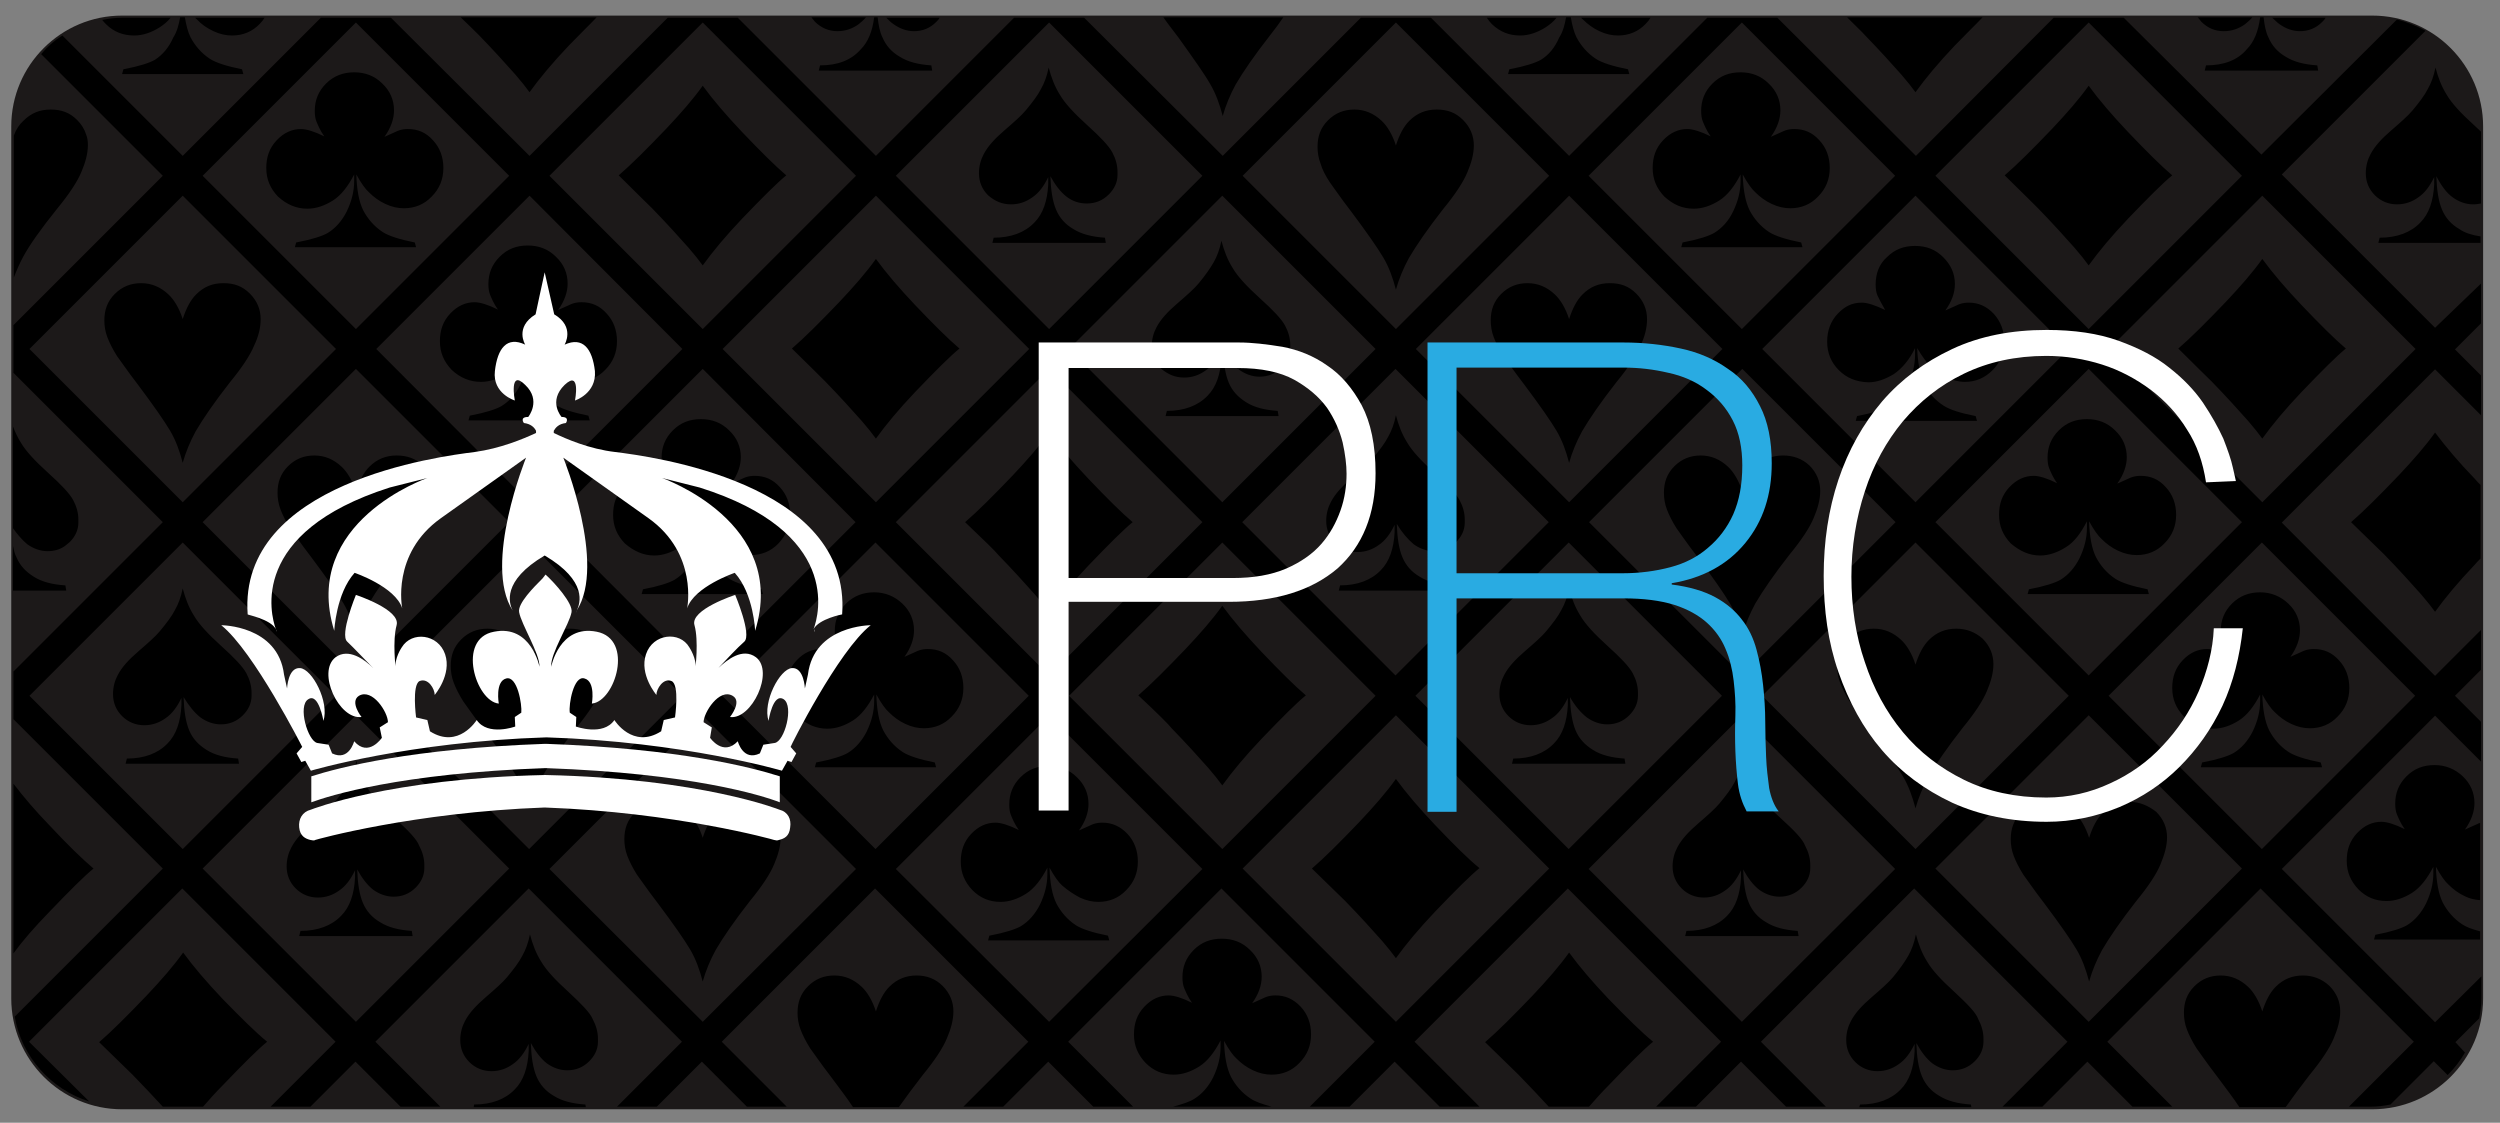 <?xml version="1.0" encoding="utf-8"?>
<!-- Generator: Adobe Illustrator 26.4.1, SVG Export Plug-In . SVG Version: 6.00 Build 0)  -->
<svg version="1.1" id="Layer_2" xmlns="http://www.w3.org/2000/svg" xmlns:xlink="http://www.w3.org/1999/xlink" x="0px" y="0px"
	 viewBox="24.1 270.9 577.4 259.3" enable-background="new 24.1 270.9 577.4 259.3" xml:space="preserve">
<rect x="24.1" y="270.9" width="577.4" height="259.3" fill="#808080" stroke="none"/>
<g>
	<path fill="#1C1919" stroke="#1C1919" stroke-miterlimit="10" d="M597.1,501.5c0,13.9-11.3,25.1-25.1,25.1H52.3
		c-13.9,0-25.1-11.3-25.1-25.1V300.1c0-13.9,11.3-25.1,25.1-25.1H572c13.9,0,25.1,11.3,25.1,25.1V501.5z"/>
	<path d="M448.8,356.4c-1.8-1.8-2.7-4-2.7-6.6c0-2.5,0.8-4.7,2.4-6.4c1.7-1.8,3.4-2.6,5.6-2.6c1.3,0,3.1,0.6,5.4,1.7
		c-0.9-1.6-1.5-2.7-1.8-3.4c-0.3-0.7-0.4-1.6-0.4-2.5c0-2.5,0.8-4.7,2.6-6.3c1.8-1.8,3.9-2.6,6.5-2.6s4.7,0.8,6.5,2.6
		c1.8,1.8,2.7,3.8,2.7,6.2c0,2-0.7,4-2.2,6.1c1.9-0.8,3-1.4,3.4-1.5c0.6-0.2,1.3-0.3,2-0.3c2.2,0,4.1,0.8,5.8,2.6
		c1.6,1.8,2.4,3.9,2.4,6.4c0,2.6-0.9,4.8-2.7,6.6c-1.8,1.8-3.9,2.7-6.4,2.7c-1.4,0-2.8-0.4-4.3-1s-2.7-1.6-3.8-2.7
		c-0.7-0.8-1.8-2.2-2.9-4.1c0.1,3.5,0.7,6.2,1.6,8.3c1,2,2.5,3.7,4.5,5c1.4,0.9,3.8,1.7,7.4,2.4l0.3,1.1h-28l0.3-1.1
		c3.6-0.7,6.1-1.5,7.3-2.2c1.8-1.1,3.3-2.8,4.4-5s1.7-4.6,1.7-7c0-0.4,0-0.8,0-1.5c-1.3,2.7-3,4.7-4.9,6c-2,1.2-3.9,1.9-5.9,1.9
		C452.8,359.1,450.6,358.2,448.8,356.4z M533.6,286l-0.3,1.2h26.2l-0.2-1.2c-3-0.2-5.4-0.8-7.3-2c-1.9-1.1-3.2-2.6-4-4.5
		c-0.6-1.2-0.9-2.8-1.1-4.6h-0.8c-0.4,3.2-1.4,5.7-3.1,7.4C540.9,284.8,537.7,286,533.6,286z M550.6,276.5c1.4,1,3,1.6,4.7,1.6
		c2,0,3.7-0.7,5.1-2.1c0.3-0.3,0.7-0.7,0.8-1h-12.3C549.6,275.6,550,276.1,550.6,276.5z M537.7,278.1c1.9,0,3.5-0.6,4.9-1.6
		c0.6-0.5,1.1-0.9,1.7-1.6h-12.6c0.3,0.4,0.6,0.7,0.8,1C534,277.4,535.7,278.1,537.7,278.1z M590.6,316.5c1.4,1,3,1.6,4.7,1.6
		c0.7,0,1.2-0.1,1.8-0.2v-16.6c-0.5-0.5-1-0.9-1.6-1.5c-3.1-2.8-5.2-5.1-6.3-7c-1.2-1.9-2-4-2.6-6.3c-0.4,2-1,3.6-1.8,5
		c-0.7,1.4-2,3.1-3.5,4.9c-1,1.2-2.7,2.7-4.9,4.6s-3.8,3.6-4.8,5.5c-0.7,1.3-1.1,2.8-1.1,4.4c0,2,0.7,3.7,2.1,5.1
		c1.4,1.4,3.2,2.1,5.1,2.1c1.9,0,3.5-0.6,4.9-1.6c1.5-1,2.7-2.6,3.7-4.7c0,0.6,0,1.1,0,1.7c-0.2,3.8-1.2,6.8-3.2,8.8
		c-2.2,2.3-5.4,3.5-9.4,3.5l-0.3,1.2H597v-1.5c-2-0.3-3.6-0.8-4.9-1.7c-1.9-1.1-3.2-2.6-4-4.5s-1.2-4.5-1.3-7.7l0,0
		C588,313.9,589.2,315.5,590.6,316.5z M454.8,279c3.4,3.5,6.2,6.6,8.5,9.2c1.3,1.5,2.4,2.9,3.2,4c2.3-3.2,5.3-6.8,9.1-10.8
		c2.5-2.6,4.7-4.7,6.4-6.5h-31.3C452.9,277.1,454.3,278.4,454.8,279z M494.8,319c3.4,3.5,6.2,6.6,8.5,9.2c1.3,1.5,2.4,2.9,3.2,4
		c2.3-3.2,5.3-6.8,9.1-10.8c4.7-4.9,8.1-8.3,10.2-10c-2.6-2.2-6-5.6-10.2-10c-3.6-3.8-6.7-7.4-9.1-10.7c-2.2,3.1-5.1,6.4-8.4,9.9
		c-4.5,4.7-8.1,8.3-11,10.8C491.6,315.8,494.1,318.3,494.8,319z M534.9,359c3.4,3.5,6.2,6.6,8.5,9.2c1.3,1.5,2.4,2.9,3.2,4
		c2.3-3.2,5.3-6.8,9.1-10.8c4.7-4.9,8.1-8.3,10.2-10c-2.6-2.2-6-5.6-10.2-10c-3.6-3.8-6.7-7.4-9.1-10.7c-2.2,3.1-5.1,6.4-8.4,9.9
		c-4.5,4.7-8.1,8.3-11,10.8C531.5,355.7,534.1,358.2,534.9,359z M380,284.7c-1.2,0.7-3.6,1.5-7.3,2.2l-0.3,1.1h28l-0.3-1.1
		c-3.5-0.7-6-1.5-7.4-2.4c-2-1.3-3.5-3.1-4.5-5c-0.6-1.2-1-2.8-1.3-4.6h-1.1c-0.3,1.7-0.7,3.3-1.6,4.7
		C383.2,281.9,381.8,283.6,380,284.7z M393.5,278.1c1.5,0.7,2.9,1,4.3,1c2.5,0,4.7-0.9,6.4-2.7c0.5-0.5,0.8-0.9,1.1-1.4h-16
		c0.1,0.2,0.3,0.3,0.4,0.4C390.8,276.5,392,277.4,393.5,278.1z M375.2,279.1c2,0,4-0.7,5.9-1.9c0.9-0.6,1.8-1.3,2.5-2.2h-16.1
		c0.4,0.6,0.7,1,1.2,1.5C370.6,278.3,372.7,279.1,375.2,279.1z M415.3,319.1c2,0,4-0.7,5.9-1.9s3.5-3.3,4.9-6c0,0.7,0,1.2,0,1.5
		c0,2.4-0.6,4.7-1.7,7s-2.6,3.9-4.4,5c-1.2,0.7-3.6,1.5-7.3,2.2l-0.3,1.1h28l-0.3-1.1c-3.5-0.7-6-1.5-7.4-2.4c-2-1.3-3.5-3.1-4.5-5
		c-1-2-1.5-4.8-1.6-8.3c1.1,2,2.1,3.4,2.9,4.1c1.1,1.1,2.3,2,3.8,2.7s2.9,1,4.3,1c2.5,0,4.7-0.9,6.4-2.7c1.8-1.8,2.7-4,2.7-6.6
		c0-2.5-0.8-4.7-2.4-6.4c-1.6-1.8-3.5-2.6-5.8-2.6c-0.7,0-1.4,0.1-2,0.3c-0.4,0.1-1.5,0.7-3.4,1.5c1.5-2.1,2.2-4.2,2.2-6.1
		c0-2.4-0.9-4.5-2.7-6.2c-1.8-1.8-4-2.6-6.5-2.6c-2.6,0-4.7,0.8-6.5,2.6c-1.8,1.8-2.6,3.9-2.6,6.3c0,0.9,0.1,1.8,0.4,2.5
		s0.8,2,1.8,3.4c-2.2-1.1-4.1-1.7-5.4-1.7c-2,0-3.9,0.8-5.6,2.6c-1.7,1.8-2.4,3.9-2.4,6.4c0,2.6,0.9,4.7,2.7,6.6
		C410.6,318.2,412.7,319.1,415.3,319.1z M303.6,290.3c1.3,2.2,2.2,4.7,2.9,7.4c0.7-2.5,1.7-4.9,3-7.3c1.7-2.9,4.3-6.7,7.9-11.3
		c1.2-1.5,2.2-2.9,3.1-4.2h-27.7c0.8,1.2,2,2.7,3.5,4.7C299.8,284.5,302.3,288,303.6,290.3z M230.5,276.5c1.4,1,3,1.6,4.7,1.6
		c2,0,3.7-0.7,5.1-2.1c0.3-0.3,0.7-0.7,0.8-1h-12.3C229.4,275.6,229.9,276.1,230.5,276.5z M213.5,286l-0.3,1.2h26.2l-0.2-1.2
		c-3-0.2-5.4-0.8-7.3-2c-1.9-1.1-3.2-2.6-4-4.5c-0.6-1.2-0.9-2.8-1.1-4.6H226c-0.4,3.2-1.4,5.7-3.1,7.4
		C220.7,284.8,217.6,286,213.5,286z M217.5,278.1c1.9,0,3.5-0.6,4.9-1.6c0.6-0.5,1.1-0.9,1.7-1.6h-12.6c0.3,0.4,0.6,0.7,0.8,1
		C213.8,277.4,215.6,278.1,217.5,278.1z M257.6,318.1c1.9,0,3.5-0.6,4.9-1.6c1.5-1,2.7-2.6,3.7-4.7c0,0.6,0,1.1,0,1.7
		c-0.2,3.8-1.2,6.8-3.2,8.8c-2.2,2.3-5.4,3.5-9.4,3.5l-0.3,1.2h26.2l-0.2-1.2c-3-0.2-5.4-0.8-7.3-2c-1.9-1.1-3.2-2.6-4-4.5
		s-1.2-4.5-1.3-7.7l0,0c1.1,2,2.3,3.6,3.7,4.7s3,1.6,4.7,1.6c2,0,3.7-0.7,5.1-2.1c1.2-1.2,2-2.7,2-4.5c0-0.3,0-0.5,0-0.7
		c0-1.5-0.4-3-1.2-4.5s-2.8-3.6-5.8-6.3c-3.1-2.8-5.2-5.1-6.3-7c-1.2-1.9-2-4-2.6-6.3c-0.4,2-1,3.6-1.8,5c-0.7,1.4-2,3.1-3.5,4.9
		c-1,1.2-2.7,2.7-4.9,4.6c-2.2,1.9-3.8,3.6-4.8,5.5c-0.7,1.3-1.1,2.8-1.1,4.4c0,2,0.7,3.7,2.1,5.1
		C253.9,317.4,255.6,318.1,257.6,318.1z M297.6,358.1c1.9,0,3.5-0.6,4.9-1.6c1.5-1,2.7-2.6,3.7-4.7c0,0.6,0,1.1,0,1.7
		c-0.2,3.8-1.2,6.8-3.2,8.8c-2.2,2.3-5.4,3.5-9.4,3.5l-0.3,1.2h26.1l-0.2-1.2c-3-0.2-5.4-0.8-7.3-2s-3.2-2.6-4-4.5s-1.2-4.5-1.3-7.7
		l0,0c1.1,2,2.3,3.6,3.7,4.7c1.4,1,3,1.6,4.7,1.6c2,0,3.7-0.7,5.1-2.1c1.2-1.2,2-2.7,2-4.5c0-0.3,0-0.5,0-0.7c0-1.5-0.4-3-1.2-4.5
		c-0.8-1.5-2.8-3.6-5.8-6.3c-3.1-2.8-5.2-5.1-6.3-7c-1.2-1.9-2-4-2.6-6.3c-0.4,2-1,3.6-1.8,5s-2,3.1-3.5,4.9c-1,1.2-2.7,2.7-4.9,4.6
		c-2.2,1.9-3.8,3.6-4.8,5.5c-0.7,1.3-1.1,2.8-1.1,4.4c0,2,0.7,3.7,2.1,5.1C293.9,357.4,295.5,358.1,297.6,358.1z M350.6,396.6
		c1.4,1,3,1.6,4.7,1.6c2,0,3.7-0.7,5.1-2.1c1.2-1.2,2-2.7,2-4.5c0-0.3,0-0.5,0-0.7c0-1.5-0.4-3-1.2-4.5c-0.8-1.5-2.8-3.6-5.8-6.3
		c-3.1-2.8-5.2-5.1-6.3-7c-1.2-1.9-2-4-2.6-6.3c-0.4,2-1,3.6-1.8,5c-0.7,1.4-2,3.1-3.5,4.9c-1,1.2-2.7,2.7-4.9,4.6
		c-2.2,1.9-3.8,3.6-4.8,5.5c-0.7,1.3-1.1,2.8-1.1,4.4c0,2,0.7,3.7,2.1,5.1s3.2,2.1,5.1,2.1s3.5-0.6,4.9-1.6c1.5-1,2.7-2.6,3.7-4.7
		c0,0.6,0,1.1,0,1.7c-0.2,3.8-1.2,6.8-3.2,8.8c-2.2,2.3-5.4,3.5-9.4,3.5l-0.3,1.2h26.2l-0.2-1.2c-3-0.2-5.4-0.8-7.3-2
		c-1.9-1.1-3.2-2.6-4-4.5s-1.2-4.5-1.3-7.7l0,0C347.9,393.9,349.2,395.4,350.6,396.6z M134.7,279c3.4,3.5,6.2,6.6,8.5,9.2
		c1.3,1.5,2.4,2.9,3.2,4c2.3-3.2,5.3-6.8,9.1-10.8c2.5-2.6,4.7-4.7,6.4-6.5h-31.4C132.8,277.1,134.1,278.4,134.7,279z M174.7,319
		c3.4,3.5,6.2,6.6,8.5,9.2c1.3,1.5,2.4,2.9,3.2,4c2.3-3.2,5.3-6.8,9.1-10.8c4.7-4.9,8.1-8.3,10.2-10c-2.6-2.2-6-5.6-10.2-10
		c-3.6-3.8-6.7-7.4-9.1-10.7c-2.2,3.1-5.1,6.4-8.4,9.9c-4.5,4.7-8.1,8.3-11,10.8C171.4,315.8,174,318.3,174.7,319z M214.7,359
		c3.4,3.5,6.2,6.6,8.5,9.2c1.3,1.5,2.4,2.9,3.2,4c2.3-3.2,5.3-6.8,9.1-10.8c4.7-4.9,8.1-8.3,10.2-10c-2.6-2.2-6-5.6-10.2-10
		c-3.6-3.8-6.7-7.4-9.1-10.7c-2.2,3.1-5.1,6.4-8.4,9.9c-4.5,4.7-8.1,8.3-11,10.8C211.4,355.7,213.9,358.2,214.7,359z M73.4,278.1
		c1.5,0.7,2.9,1,4.3,1c2.5,0,4.7-0.9,6.4-2.7c0.5-0.5,0.8-0.9,1.1-1.4h-16c0.1,0.2,0.3,0.3,0.4,0.4
		C70.6,276.5,71.9,277.4,73.4,278.1z M55.1,279.1c2,0,4-0.7,5.9-1.9c0.9-0.6,1.8-1.3,2.5-2.2H52.3c-1.6,0-3.1,0.2-4.6,0.5
		c0.3,0.4,0.6,0.7,0.9,1C50.4,278.3,52.6,279.1,55.1,279.1z M59.9,284.7c-1.2,0.7-3.6,1.5-7.3,2.2l-0.3,1.1h28l-0.3-1.1
		c-3.5-0.7-6-1.5-7.4-2.4c-2-1.3-3.5-3.1-4.5-5c-0.6-1.2-1-2.8-1.3-4.6h-1.1c-0.3,1.7-0.7,3.3-1.6,4.7
		C63.1,281.9,61.6,283.6,59.9,284.7z M95.1,319.1c2,0,4-0.7,5.9-1.9c1.9-1.2,3.5-3.3,4.9-6c0,0.7,0,1.2,0,1.5c0,2.4-0.6,4.7-1.7,7
		c-1.1,2.2-2.6,3.9-4.4,5c-1.2,0.7-3.6,1.5-7.3,2.2l-0.3,1.1h28l-0.3-1.1c-3.5-0.7-6-1.5-7.4-2.4c-2-1.3-3.5-3.1-4.5-5
		c-1-2-1.5-4.8-1.6-8.3c1.1,2,2.1,3.4,2.9,4.1c1.1,1.1,2.3,2,3.8,2.7s2.9,1,4.3,1c2.5,0,4.7-0.9,6.4-2.7c1.8-1.8,2.7-4,2.7-6.6
		c0-2.5-0.8-4.7-2.4-6.4c-1.6-1.8-3.5-2.6-5.8-2.6c-0.7,0-1.4,0.1-2,0.3c-0.4,0.1-1.5,0.7-3.4,1.5c1.5-2.1,2.2-4.2,2.2-6.1
		c0-2.4-0.9-4.5-2.7-6.2c-1.8-1.8-4-2.6-6.5-2.6s-4.7,0.8-6.5,2.6c-1.8,1.8-2.6,3.9-2.6,6.3c0,0.9,0.1,1.8,0.4,2.5s0.8,2,1.8,3.4
		c-2.2-1.1-4.1-1.7-5.4-1.7c-2,0-3.9,0.8-5.6,2.6c-1.7,1.8-2.4,3.9-2.4,6.4c0,2.6,0.9,4.7,2.7,6.6C90.4,318.2,92.6,319.1,95.1,319.1
		z M37.3,319.1c2.8-3.4,4.7-6.3,5.6-8.5c0.9-2.1,1.5-4.2,1.5-6.2c0-0.8-0.1-1.7-0.4-2.4c-0.4-1.3-1.1-2.4-2.1-3.4
		c-1.7-1.7-3.6-2.4-6.1-2.4s-4.5,0.8-6.3,2.6c-0.9,0.8-1.7,2-2.2,3.4V335c0.6-1.6,1.3-3.2,2.1-4.7C30.9,327.5,33.6,323.7,37.3,319.1
		z M435.9,376.1c-2.4,0-4.5,0.8-6.3,2.6c-1.3,1.3-2.3,3.2-3.1,5.7c-0.8-2.5-2-4.5-3.3-5.7c-1.8-1.7-3.9-2.6-6.3-2.6
		s-4.4,0.8-6.1,2.5s-2.4,3.7-2.4,6.1c0,1.3,0.2,2.6,0.7,3.9s1.2,2.7,2.2,4.3c0.7,0.9,2.2,3.2,4.9,6.7c3.6,4.8,6.1,8.4,7.4,10.6
		s2.2,4.7,2.9,7.4c0.7-2.5,1.7-4.9,3-7.3c1.7-2.9,4.3-6.7,7.9-11.3c2.8-3.4,4.7-6.3,5.6-8.5c0.9-2.1,1.5-4.2,1.5-6.2
		c0-2.2-0.8-4.2-2.5-5.9C440.3,376.8,438.2,376.1,435.9,376.1z M404.5,344.6c0-2.2-0.8-4.2-2.5-5.9c-1.7-1.7-3.6-2.4-6.1-2.4
		s-4.5,0.8-6.3,2.6c-1.3,1.3-2.3,3.2-3.1,5.7c-0.8-2.5-2-4.5-3.3-5.7c-1.8-1.7-3.9-2.6-6.3-2.6s-4.4,0.8-6.1,2.5s-2.4,3.7-2.4,6.1
		c0,1.3,0.2,2.6,0.7,3.9s1.2,2.7,2.2,4.3c0.7,0.9,2.2,3.2,4.9,6.7c3.6,4.8,6.1,8.4,7.4,10.6s2.2,4.7,2.9,7.4c0.7-2.5,1.7-4.9,3-7.3
		c1.7-2.9,4.3-6.7,7.9-11.3c2.8-3.4,4.7-6.3,5.6-8.5C404,348.6,404.5,346.6,404.5,344.6z M331.3,313.1c0.7,0.9,2.2,3.2,4.9,6.7
		c3.6,4.8,6.1,8.4,7.4,10.6s2.2,4.7,2.9,7.4c0.7-2.5,1.7-4.9,3-7.3c1.7-2.9,4.3-6.7,7.9-11.3c2.8-3.4,4.7-6.3,5.6-8.5
		c0.9-2.1,1.5-4.2,1.5-6.2c0-2.2-0.8-4.2-2.5-5.9c-1.7-1.7-3.6-2.4-6.1-2.4c-2.4,0-4.5,0.8-6.3,2.6c-1.3,1.3-2.3,3.2-3.1,5.7
		c-0.8-2.5-2-4.5-3.3-5.7c-1.8-1.7-3.9-2.6-6.3-2.6s-4.4,0.8-6.1,2.5s-2.4,3.7-2.4,6.1c0,1.3,0.2,2.6,0.7,3.9
		C329.5,310.1,330.3,311.6,331.3,313.1z M475.9,416.1c-2.4,0-4.5,0.8-6.3,2.6c-1.3,1.3-2.3,3.2-3.1,5.7c-0.8-2.5-2-4.5-3.3-5.7
		c-1.8-1.7-3.9-2.6-6.3-2.6s-4.4,0.8-6.1,2.5s-2.4,3.7-2.4,6.1c0,1.3,0.2,2.6,0.7,3.9s1.2,2.7,2.2,4.3c0.7,0.9,2.2,3.2,4.9,6.7
		c3.6,4.8,6.1,8.4,7.4,10.6s2.2,4.7,2.9,7.4c0.7-2.5,1.7-4.9,3-7.3c1.7-2.9,4.3-6.7,7.9-11.3c2.8-3.4,4.7-6.3,5.6-8.5
		c0.9-2.1,1.5-4.2,1.5-6.2c0-2.2-0.8-4.2-2.5-5.9C480.3,416.9,478.3,416.1,475.9,416.1z M516,456.1c-2.4,0-4.5,0.8-6.3,2.6
		c-1.3,1.3-2.3,3.2-3.1,5.7c-0.8-2.5-2-4.5-3.3-5.7c-1.8-1.7-3.9-2.6-6.3-2.6s-4.4,0.8-6.1,2.5s-2.4,3.7-2.4,6.1
		c0,1.3,0.2,2.6,0.7,3.9s1.2,2.7,2.2,4.3c0.7,0.9,2.2,3.2,4.9,6.7c3.6,4.8,6.1,8.4,7.4,10.6s2.2,4.7,2.9,7.4c0.7-2.5,1.7-4.9,3-7.3
		c1.7-2.9,4.3-6.7,7.9-11.3c2.8-3.4,4.7-6.3,5.6-8.5s1.5-4.2,1.5-6.2c0-2.2-0.8-4.2-2.5-5.9C520.3,457,518.3,456.1,516,456.1z
		 M556,496.2c-2.4,0-4.5,0.8-6.3,2.6c-1.3,1.3-2.3,3.2-3.1,5.7c-0.8-2.5-2-4.5-3.3-5.7c-1.8-1.7-3.9-2.6-6.3-2.6s-4.4,0.8-6.1,2.5
		c-1.7,1.7-2.4,3.7-2.4,6.1c0,1.3,0.2,2.6,0.7,3.9s1.2,2.7,2.2,4.3c0.7,0.9,2.2,3.2,4.9,6.7c2,2.7,3.7,4.9,5,6.9H552
		c1.5-2.1,3.4-4.7,5.5-7.4c2.8-3.4,4.7-6.3,5.6-8.5c0.9-2.1,1.5-4.2,1.5-6.2c0-2.2-0.8-4.2-2.5-5.9C560.4,497,558.3,496.2,556,496.2
		z M390.6,436.6c1.4,1,3,1.6,4.7,1.6c2,0,3.7-0.7,5.1-2.1c1.2-1.2,2-2.7,2-4.5c0-0.3,0-0.5,0-0.7c0-1.5-0.4-3-1.2-4.5
		c-0.8-1.5-2.8-3.6-5.8-6.3c-3.1-2.8-5.2-5.1-6.3-7c-1.2-1.9-2-4-2.6-6.3c-0.4,2-1,3.6-1.8,5c-0.7,1.4-2,3.1-3.5,4.9
		c-1,1.2-2.7,2.7-4.9,4.6s-3.8,3.6-4.8,5.5c-0.7,1.3-1.1,2.8-1.1,4.4c0,2,0.7,3.7,2.1,5.1s3.2,2.1,5.1,2.1s3.5-0.6,4.9-1.6
		c1.5-1,2.7-2.6,3.7-4.7c0,0.6,0,1.1,0,1.7c-0.2,3.8-1.2,6.8-3.2,8.8c-2.2,2.3-5.4,3.5-9.4,3.5l-0.3,1.2h26.2l-0.2-1.2
		c-3-0.2-5.4-0.8-7.3-2s-3.2-2.6-4-4.5s-1.2-4.5-1.3-7.7l0,0C387.9,434,389.2,435.5,390.6,436.6z M435.4,459.9
		c-3.1-2.8-5.2-5.1-6.3-7s-2-4-2.6-6.3c-0.4,2-1,3.6-1.8,5c-0.7,1.4-2,3.1-3.5,4.9c-1,1.2-2.7,2.7-4.9,4.6c-2.2,1.9-3.8,3.6-4.8,5.5
		c-0.7,1.3-1.1,2.8-1.1,4.4c0,2,0.7,3.7,2.1,5.1s3.2,2.1,5.1,2.1s3.5-0.6,4.9-1.6c1.5-1,2.7-2.6,3.7-4.7c0,0.6,0,1.1,0,1.7
		c-0.2,3.8-1.2,6.8-3.2,8.8c-2.2,2.3-5.4,3.5-9.4,3.5l-0.3,1.2h26.2l-0.2-1.2c-3-0.2-5.4-0.8-7.3-2c-1.9-1.1-3.2-2.6-4-4.5
		s-1.2-4.5-1.3-7.7l0,0c1.1,2,2.3,3.6,3.7,4.7c1.4,1,3,1.6,4.7,1.6c2,0,3.7-0.7,5.1-2.1c1.2-1.2,2-2.7,2-4.5c0-0.3,0-0.5,0-0.7
		c0-1.5-0.4-3-1.2-4.5C440.5,464.8,438.5,462.7,435.4,459.9z M475.5,500c-3.1-2.8-5.2-5.1-6.3-7c-1.2-1.9-2-4-2.6-6.3
		c-0.4,2-1,3.6-1.8,5s-2,3.1-3.5,4.9c-1,1.2-2.7,2.7-4.9,4.6c-2.2,1.9-3.8,3.6-4.8,5.5c-0.7,1.3-1.1,2.8-1.1,4.4
		c0,2,0.7,3.7,2.1,5.1s3.2,2.1,5.1,2.1s3.5-0.6,4.9-1.6c1.5-1,2.7-2.6,3.7-4.7c0,0.6,0,1.1,0,1.7c-0.2,3.8-1.2,6.8-3.2,8.8
		c-2.2,2.3-5.4,3.5-9.4,3.5l-0.2,0.6h25.9l-0.1-0.6c-3-0.2-5.4-0.8-7.3-2c-1.9-1.1-3.2-2.6-4-4.5s-1.2-4.5-1.3-7.7l0,0
		c1.1,2,2.3,3.6,3.7,4.7c1.4,1,3,1.6,4.7,1.6c2,0,3.7-0.7,5.1-2.1c1.2-1.2,2-2.7,2-4.5c0-0.3,0-0.5,0-0.7c0-1.5-0.4-3-1.2-4.5
		C480.5,504.8,478.5,502.8,475.5,500z M395.6,501.6c-3.6-3.8-6.7-7.4-9.1-10.7c-2.2,3.1-5.1,6.4-8.4,9.9c-4.5,4.7-8.1,8.3-11,10.8
		c4.4,4.3,7,6.8,7.7,7.5c2.7,2.8,5,5.2,7,7.4h9.3c1.4-1.6,2.9-3.3,4.6-5c4.7-4.9,8.1-8.3,10.2-10
		C403.2,509.3,399.8,505.9,395.6,501.6z M586.5,370.8c-2.2,3.1-5.1,6.4-8.4,9.9c-4.5,4.7-8.1,8.3-11,10.8c4.4,4.3,7,6.8,7.7,7.5
		c3.4,3.5,6.2,6.6,8.5,9.2c1.3,1.5,2.4,2.9,3.2,4c2.3-3.2,5.3-6.8,9.1-10.8c0.5-0.6,0.9-1,1.4-1.5v-17c-0.5-0.5-0.9-0.9-1.4-1.5
		C592,377.7,589,374.1,586.5,370.8z M593.4,462.5c1.5-2.1,2.2-4.2,2.2-6.1c0-2.4-0.9-4.5-2.7-6.2s-4-2.6-6.5-2.6
		c-2.6,0-4.7,0.8-6.5,2.6c-1.8,1.8-2.6,3.9-2.6,6.3c0,0.9,0.1,1.8,0.4,2.5c0.3,0.7,0.8,2,1.8,3.4c-2.2-1.1-4.1-1.7-5.4-1.7
		c-2,0-3.9,0.8-5.6,2.6c-1.7,1.8-2.4,3.9-2.4,6.4c0,2.6,0.9,4.7,2.7,6.6c1.8,1.8,3.9,2.7,6.5,2.7c2,0,4-0.7,5.9-1.9s3.5-3.3,4.9-6
		c0,0.7,0,1.2,0,1.5c0,2.4-0.6,4.7-1.7,7c-1.1,2.2-2.6,3.9-4.4,5c-1.2,0.7-3.6,1.5-7.3,2.2l-0.3,1.1h24.5V486
		c-1.9-0.5-3.2-1-4.1-1.6c-2-1.3-3.5-3.1-4.5-5c-1-2-1.5-4.8-1.6-8.3c1.1,2,2.1,3.4,2.9,4.1c1.1,1.1,2.3,2,3.8,2.7
		c1.2,0.6,2.3,0.8,3.5,0.9V461c-0.1,0-0.3,0-0.4,0.1C596.4,461.2,595.3,461.6,593.4,462.5z M535.3,439.2c2,0,4-0.7,5.9-1.9
		c1.9-1.2,3.5-3.3,4.9-6c0,0.7,0,1.2,0,1.5c0,2.4-0.6,4.7-1.7,7c-1.1,2.2-2.6,3.9-4.4,5c-1.2,0.7-3.6,1.5-7.3,2.2l-0.3,1.1h28
		l-0.3-1.1c-3.5-0.7-6-1.5-7.4-2.4c-2-1.3-3.5-3.1-4.5-5c-1-2-1.5-4.8-1.6-8.3c1.1,2,2.1,3.4,2.9,4.1c1.1,1.1,2.3,2,3.8,2.7
		s2.9,1,4.3,1c2.5,0,4.7-0.9,6.4-2.7c1.8-1.8,2.7-4,2.7-6.6c0-2.5-0.8-4.7-2.4-6.4c-1.6-1.8-3.5-2.6-5.8-2.6c-0.7,0-1.4,0.1-2,0.3
		c-0.4,0.1-1.5,0.7-3.4,1.5c1.5-2.1,2.2-4.2,2.2-6.1c0-2.4-0.9-4.5-2.7-6.2s-4-2.6-6.5-2.6s-4.7,0.8-6.5,2.6
		c-1.8,1.8-2.6,3.9-2.6,6.3c0,0.9,0.1,1.8,0.4,2.5s0.8,2,1.8,3.4c-2.2-1.1-4.1-1.7-5.4-1.7c-2,0-3.9,0.8-5.6,2.6
		c-1.7,1.8-2.4,3.9-2.4,6.4c0,2.6,0.9,4.7,2.7,6.6C530.7,438.3,532.8,439.2,535.3,439.2z M495.3,399.2c2,0,4-0.7,5.9-1.9
		c2-1.2,3.5-3.3,4.9-6c0,0.7,0,1.2,0,1.5c0,2.4-0.6,4.7-1.7,7c-1.1,2.2-2.6,3.9-4.4,5c-1.2,0.7-3.6,1.5-7.3,2.2l-0.3,1.1h28
		l-0.3-1.1c-3.5-0.7-6-1.5-7.4-2.4c-2-1.3-3.5-3.1-4.5-5c-1-2-1.5-4.8-1.6-8.3c1.1,2,2.1,3.4,2.9,4.1c1.1,1.1,2.3,2,3.8,2.7
		c1.5,0.7,2.9,1,4.3,1c2.5,0,4.7-0.9,6.4-2.7c1.8-1.8,2.7-4,2.7-6.6c0-2.5-0.8-4.7-2.4-6.4c-1.6-1.8-3.5-2.6-5.8-2.6
		c-0.7,0-1.4,0.1-2,0.3c-0.4,0.1-1.5,0.7-3.4,1.5c1.5-2.1,2.2-4.2,2.2-6.1c0-2.4-0.9-4.5-2.7-6.2c-1.8-1.8-4-2.6-6.5-2.6
		c-2.6,0-4.7,0.8-6.5,2.6c-1.8,1.8-2.6,3.9-2.6,6.3c0,0.9,0.1,1.8,0.4,2.5s0.8,2,1.8,3.4c-2.2-1.1-4.1-1.7-5.4-1.7
		c-2,0-3.9,0.8-5.6,2.6c-1.7,1.8-2.4,3.9-2.4,6.4c0,2.6,0.9,4.7,2.7,6.6C490.6,398.2,492.8,399.2,495.3,399.2z M115.7,376.1
		c-2.4,0-4.5,0.8-6.3,2.6c-1.3,1.3-2.3,3.2-3.1,5.7c-0.8-2.5-2-4.5-3.3-5.7c-1.8-1.7-3.9-2.6-6.3-2.6s-4.4,0.8-6.1,2.5
		s-2.4,3.7-2.4,6.1c0,1.3,0.2,2.6,0.7,3.9s1.2,2.7,2.2,4.3c0.7,0.9,2.2,3.2,4.9,6.7c3.6,4.8,6.1,8.4,7.4,10.6s2.2,4.7,2.9,7.4
		c0.7-2.5,1.7-4.9,3-7.3c1.7-2.9,4.3-6.7,7.9-11.3c2.8-3.4,4.7-6.3,5.6-8.5c0.9-2.1,1.5-4.2,1.5-6.2c0-2.2-0.8-4.2-2.5-5.9
		C120.1,376.8,118.1,376.1,115.7,376.1z M84.3,344.6c0-2.2-0.8-4.2-2.5-5.9c-1.7-1.7-3.6-2.4-6.1-2.4s-4.5,0.8-6.3,2.6
		c-1.3,1.3-2.3,3.2-3.1,5.7c-0.8-2.5-2-4.5-3.3-5.7c-1.8-1.7-3.9-2.6-6.3-2.6s-4.4,0.8-6.1,2.5c-1.7,1.7-2.4,3.7-2.4,6.1
		c0,1.3,0.2,2.6,0.7,3.9s1.2,2.7,2.2,4.3c0.7,0.9,2.2,3.2,4.9,6.7c3.6,4.8,6.1,8.4,7.4,10.6s2.2,4.7,2.9,7.4c0.7-2.5,1.7-4.9,3-7.3
		c1.7-2.9,4.3-6.7,7.9-11.3c2.8-3.4,4.7-6.3,5.6-8.5C83.8,348.6,84.3,346.6,84.3,344.6z M155.7,416.1c-2.4,0-4.5,0.8-6.3,2.6
		c-1.3,1.3-2.3,3.2-3.1,5.7c-0.8-2.5-2-4.5-3.3-5.7c-1.8-1.7-3.9-2.6-6.3-2.6s-4.4,0.8-6.1,2.5c-1.7,1.7-2.4,3.7-2.4,6.1
		c0,1.3,0.2,2.6,0.7,3.9s1.2,2.7,2.2,4.3c0.7,0.9,2.2,3.2,4.9,6.7c3.6,4.8,6.1,8.4,7.4,10.6c1.3,2.2,2.2,4.7,2.9,7.4
		c0.7-2.5,1.7-4.9,3-7.3c1.7-2.9,4.3-6.7,7.9-11.3c2.8-3.4,4.7-6.3,5.6-8.5c0.9-2.1,1.5-4.2,1.5-6.2c0-2.2-0.8-4.2-2.5-5.9
		C160.1,416.9,158.2,416.1,155.7,416.1z M195.8,456.1c-2.4,0-4.5,0.8-6.3,2.6c-1.3,1.3-2.3,3.2-3.1,5.7c-0.8-2.5-2-4.5-3.3-5.7
		c-1.8-1.7-3.9-2.6-6.3-2.6c-2.4,0-4.4,0.8-6.1,2.5c-1.7,1.7-2.4,3.7-2.4,6.1c0,1.3,0.2,2.6,0.7,3.9s1.2,2.7,2.2,4.3
		c0.7,0.9,2.2,3.2,4.9,6.7c3.6,4.8,6.1,8.4,7.4,10.6c1.3,2.2,2.2,4.7,2.9,7.4c0.7-2.5,1.7-4.9,3-7.3c1.7-2.9,4.3-6.7,7.9-11.3
		c2.8-3.4,4.7-6.3,5.6-8.5c0.9-2.1,1.5-4.2,1.5-6.2c0-2.2-0.8-4.2-2.5-5.9C200.1,457,198.2,456.1,195.8,456.1z M235.8,496.2
		c-2.4,0-4.5,0.8-6.3,2.6c-1.3,1.3-2.3,3.2-3.1,5.7c-0.8-2.5-2-4.5-3.3-5.7c-1.8-1.7-3.9-2.6-6.3-2.6c-2.4,0-4.4,0.8-6.1,2.5
		c-1.7,1.7-2.4,3.7-2.4,6.1c0,1.3,0.2,2.6,0.7,3.9s1.2,2.7,2.2,4.3c0.7,0.9,2.2,3.2,4.9,6.7c2,2.7,3.7,4.9,5,6.9h10.6
		c1.5-2.1,3.4-4.7,5.5-7.4c2.8-3.4,4.7-6.3,5.6-8.5c0.9-2.1,1.5-4.2,1.5-6.2c0-2.2-0.8-4.2-2.5-5.9
		C240.2,497,238.2,496.2,235.8,496.2z M70.4,436.6c1.4,1,3,1.6,4.7,1.6c2,0,3.7-0.7,5.1-2.1c1.2-1.2,2-2.7,2-4.5c0-0.3,0-0.5,0-0.7
		c0-1.5-0.4-3-1.2-4.5c-0.8-1.5-2.8-3.6-5.8-6.3c-3.1-2.8-5.2-5.1-6.3-7c-1.2-1.9-2-4-2.6-6.3c-0.4,2-1,3.6-1.8,5
		c-0.7,1.4-2,3.1-3.5,4.9c-1,1.2-2.7,2.7-4.9,4.6s-3.8,3.6-4.8,5.5c-0.7,1.3-1.1,2.8-1.1,4.4c0,2,0.7,3.7,2.1,5.1
		c1.4,1.4,3.2,2.1,5.1,2.1c1.9,0,3.5-0.6,4.9-1.6c1.5-1,2.7-2.6,3.7-4.7c0,0.6,0,1.1,0,1.7c-0.2,3.8-1.2,6.8-3.2,8.8
		c-2.2,2.3-5.4,3.5-9.4,3.5l-0.3,1.2h26.2l-0.2-1.2c-3-0.2-5.4-0.8-7.3-2s-3.2-2.6-4-4.5c-0.8-1.9-1.2-4.5-1.3-7.7l0,0
		C67.8,434,69,435.5,70.4,436.6z M115.3,459.9c-3.1-2.8-5.2-5.1-6.3-7c-1.2-1.9-2-4-2.6-6.3c-0.4,2-1,3.6-1.8,5
		c-0.7,1.4-2,3.1-3.5,4.9c-1,1.2-2.7,2.7-4.9,4.6s-3.8,3.6-4.8,5.5c-0.7,1.3-1.1,2.8-1.1,4.4c0,2,0.7,3.7,2.1,5.1s3.2,2.1,5.1,2.1
		s3.5-0.6,4.9-1.6c1.5-1,2.7-2.6,3.7-4.7c0,0.6,0,1.1,0,1.7c-0.2,3.8-1.2,6.8-3.2,8.8c-2.2,2.3-5.4,3.5-9.4,3.5l-0.3,1.2h26.2
		l-0.2-1.2c-3-0.2-5.4-0.8-7.3-2c-1.9-1.1-3.2-2.6-4-4.5s-1.2-4.5-1.3-7.7l0,0c1.1,2,2.3,3.6,3.7,4.7c1.4,1,3,1.6,4.7,1.6
		c2,0,3.7-0.7,5.1-2.1c1.2-1.2,2-2.7,2-4.5c0-0.3,0-0.5,0-0.7c0-1.5-0.4-3-1.2-4.5C120.4,464.8,118.4,462.7,115.3,459.9z M155.4,500
		c-3.1-2.8-5.2-5.1-6.3-7c-1.2-1.9-2-4-2.6-6.3c-0.4,2-1,3.6-1.8,5c-0.7,1.4-2,3.1-3.5,4.9c-1,1.2-2.7,2.7-4.9,4.6s-3.8,3.6-4.8,5.5
		c-0.7,1.3-1.1,2.8-1.1,4.4c0,2,0.7,3.7,2.1,5.1c1.4,1.4,3.2,2.1,5.1,2.1c1.9,0,3.5-0.6,4.9-1.6c1.5-1,2.7-2.6,3.7-4.7
		c0,0.6,0,1.1,0,1.7c-0.2,3.8-1.2,6.8-3.2,8.8c-2.2,2.3-5.4,3.5-9.4,3.5l-0.1,0.6h25.9l-0.1-0.6c-3-0.2-5.4-0.8-7.3-2
		c-1.9-1.1-3.2-2.6-4-4.5s-1.2-4.5-1.3-7.7l0,0c1.1,2,2.3,3.6,3.7,4.7c1.4,1,3,1.6,4.7,1.6c2,0,3.7-0.7,5.1-2.1c1.2-1.2,2-2.7,2-4.5
		c0-0.3,0-0.5,0-0.7c0-1.5-0.4-3-1.2-4.5C160.4,504.8,158.4,502.8,155.4,500z M75.5,501.6c-3.6-3.8-6.7-7.4-9.1-10.7
		c-2.2,3.1-5.1,6.4-8.4,9.9c-4.5,4.7-8.1,8.3-11,10.8c4.4,4.3,7,6.8,7.7,7.5c2.7,2.8,5,5.2,7,7.4H71c1.4-1.6,2.9-3.3,4.6-5
		c4.7-4.9,8.1-8.3,10.2-10C83.1,509.3,79.7,505.9,75.5,501.6z M294.7,439.1c3.4,3.5,6.2,6.6,8.5,9.2c1.3,1.5,2.4,2.9,3.2,4
		c2.3-3.2,5.3-6.8,9.1-10.8c4.7-4.9,8.1-8.3,10.2-10c-2.6-2.2-6-5.6-10.2-10c-3.6-3.8-6.7-7.4-9.1-10.7c-2.2,3.1-5.1,6.4-8.4,9.9
		c-4.5,4.7-8.1,8.3-11,10.8C291.5,435.7,294.1,438.3,294.7,439.1z M355.6,461.5c-3.6-3.8-6.7-7.4-9.1-10.7c-2.2,3.1-5.1,6.4-8.4,9.9
		c-4.5,4.7-8.1,8.3-11,10.8c4.4,4.3,7,6.8,7.7,7.5c3.4,3.5,6.2,6.6,8.5,9.2c1.3,1.5,2.4,2.9,3.2,4c2.3-3.2,5.3-6.8,9.1-10.8
		c4.7-4.9,8.1-8.3,10.2-10C363.2,469.3,359.8,465.9,355.6,461.5z M254.7,399.1c3.4,3.5,6.2,6.6,8.5,9.2c1.3,1.5,2.4,2.9,3.2,4
		c2.3-3.2,5.3-6.8,9.1-10.8c4.7-4.9,8.1-8.3,10.2-10c-2.6-2.2-6-5.6-10.2-10c-3.6-3.8-6.7-7.4-9.1-10.7c-2.2,3.1-5.1,6.4-8.4,9.9
		c-4.5,4.7-8.1,8.3-11,10.8C251.4,395.7,254,398.2,254.7,399.1z M318.7,500.8c-0.7,0-1.4,0.1-2,0.3c-0.4,0.1-1.5,0.7-3.4,1.5
		c1.5-2.1,2.2-4.2,2.2-6.1c0-2.4-0.9-4.5-2.7-6.2c-1.8-1.8-4-2.6-6.5-2.6c-2.6,0-4.7,0.8-6.5,2.6c-1.8,1.8-2.6,3.9-2.6,6.3
		c0,0.9,0.1,1.8,0.4,2.5s0.8,2,1.8,3.4c-2.2-1.1-4.1-1.7-5.4-1.7c-2,0-3.9,0.8-5.6,2.6c-1.7,1.8-2.4,3.9-2.4,6.4
		c0,2.6,0.9,4.7,2.7,6.6c1.8,1.8,3.9,2.7,6.5,2.7c2,0,4-0.7,5.9-1.9s3.5-3.3,4.9-6c0,0.7,0,1.2,0,1.5c0,2.4-0.6,4.7-1.7,7
		c-1.1,2.2-2.6,3.9-4.4,5c-0.9,0.6-2.6,1.2-4.9,1.8h22.8c-2.2-0.6-3.9-1.2-4.9-1.9c-2-1.3-3.5-3.1-4.5-5c-1-2-1.5-4.8-1.6-8.3
		c1.1,2,2.1,3.4,2.9,4.1c1.1,1.1,2.3,2,3.8,2.7c1.5,0.7,2.9,1,4.3,1c2.5,0,4.7-0.9,6.4-2.7c1.8-1.8,2.7-4,2.7-6.6
		c0-2.5-0.8-4.7-2.4-6.4C322.8,501.6,320.9,500.8,318.7,500.8z M273.5,478.2c1.5,0.7,2.9,1,4.3,1c2.5,0,4.7-0.9,6.4-2.7
		c1.8-1.8,2.7-4,2.7-6.6c0-2.5-0.8-4.7-2.4-6.4s-3.5-2.6-5.8-2.6c-0.7,0-1.4,0.1-2,0.3c-0.4,0.1-1.5,0.7-3.4,1.5
		c1.5-2.1,2.2-4.2,2.2-6.1c0-2.4-0.9-4.5-2.7-6.2c-1.8-1.8-4-2.6-6.5-2.6c-2.6,0-4.7,0.8-6.5,2.6c-1.8,1.8-2.6,3.9-2.6,6.3
		c0,0.9,0.1,1.8,0.4,2.5c0.3,0.7,0.8,2,1.8,3.4c-2.2-1.1-4.1-1.7-5.4-1.7c-2,0-3.9,0.8-5.6,2.6c-1.7,1.8-2.4,3.9-2.4,6.4
		c0,2.6,0.9,4.7,2.7,6.6c1.8,1.8,3.9,2.7,6.5,2.7c2,0,4-0.7,5.9-1.9c1.9-1.2,3.5-3.3,4.9-6c0,0.7,0,1.2,0,1.5c0,2.4-0.6,4.7-1.7,7
		c-1.1,2.2-2.6,3.9-4.4,5c-1.2,0.7-3.6,1.5-7.3,2.2l-0.3,1.1h28L280,487c-3.5-0.7-6-1.5-7.4-2.4c-2-1.3-3.5-3.1-4.5-5
		c-1-2-1.5-4.8-1.6-8.3c1.1,2,2.1,3.4,2.9,4.1C270.8,476.6,272,477.4,273.5,478.2z M215.2,439.2c2,0,4-0.7,5.9-1.9
		c1.9-1.2,3.5-3.3,4.9-6c0,0.7,0,1.2,0,1.5c0,2.4-0.6,4.7-1.7,7c-1.1,2.2-2.6,3.9-4.4,5c-1.2,0.7-3.6,1.5-7.3,2.2l-0.3,1.1h28
		L240,447c-3.5-0.7-6-1.5-7.4-2.4c-2-1.3-3.5-3.1-4.5-5c-1-2-1.5-4.8-1.6-8.3c1.1,2,2.1,3.4,2.9,4.1c1.1,1.1,2.3,2,3.8,2.7
		s2.9,1,4.3,1c2.5,0,4.7-0.9,6.4-2.7c1.8-1.8,2.7-4,2.7-6.6c0-2.5-0.8-4.7-2.4-6.4c-1.6-1.8-3.5-2.6-5.8-2.6c-0.7,0-1.4,0.1-2,0.3
		c-0.4,0.1-1.5,0.7-3.4,1.5c1.5-2.1,2.2-4.2,2.2-6.1c0-2.4-0.9-4.5-2.7-6.2s-4-2.6-6.5-2.6s-4.7,0.8-6.5,2.6
		c-1.8,1.8-2.6,3.9-2.6,6.3c0,0.9,0.1,1.8,0.4,2.5c0.3,0.7,0.8,2,1.8,3.4c-2.2-1.1-4.1-1.7-5.4-1.7c-2,0-3.9,0.8-5.6,2.6
		c-1.7,1.8-2.4,3.9-2.4,6.4c0,2.6,0.9,4.7,2.7,6.6C210.5,438.3,212.7,439.2,215.2,439.2z M175.2,399.2c2,0,4-0.7,5.9-1.9
		c2-1.2,3.5-3.3,4.9-6c0,0.7,0,1.2,0,1.5c0,2.4-0.6,4.7-1.7,7c-1.1,2.2-2.6,3.9-4.4,5c-1.2,0.7-3.6,1.5-7.3,2.2l-0.3,1.1h28L200,407
		c-3.5-0.7-6-1.5-7.4-2.4c-2-1.3-3.5-3.1-4.5-5c-1-2-1.5-4.8-1.6-8.3c1.1,2,2.1,3.4,2.9,4.1c1.1,1.1,2.3,2,3.8,2.7s2.9,1,4.3,1
		c2.5,0,4.7-0.9,6.4-2.7s2.7-4,2.7-6.6c0-2.5-0.8-4.7-2.4-6.4c-1.6-1.8-3.5-2.6-5.8-2.6c-0.7,0-1.4,0.1-2,0.3
		c-0.4,0.1-1.5,0.7-3.4,1.5c1.5-2.1,2.2-4.2,2.2-6.1c0-2.4-0.9-4.5-2.7-6.2c-1.8-1.8-4-2.6-6.5-2.6c-2.6,0-4.7,0.8-6.5,2.6
		c-1.8,1.8-2.6,3.9-2.6,6.3c0,0.9,0.1,1.8,0.4,2.5c0.3,0.7,0.8,2,1.8,3.4c-2.2-1.1-4.1-1.7-5.4-1.7c-2,0-3.9,0.8-5.6,2.6
		c-1.7,1.8-2.4,3.9-2.4,6.4c0,2.6,0.9,4.7,2.7,6.6C170.5,398.2,172.7,399.2,175.2,399.2z M135.2,359.1c2,0,4-0.7,5.9-1.9
		c2-1.2,3.5-3.3,4.9-6c0,0.7,0,1.2,0,1.5c0,2.4-0.6,4.7-1.7,7s-2.6,3.9-4.4,5c-1.2,0.7-3.6,1.5-7.3,2.2l-0.3,1.1h28l-0.3-1.1
		c-3.5-0.7-6-1.5-7.4-2.4c-2-1.3-3.5-3.1-4.5-5c-1-2-1.5-4.8-1.6-8.3c1.1,2,2.1,3.4,2.9,4.1c1.1,1.1,2.3,2,3.8,2.7s2.9,1,4.3,1
		c2.5,0,4.7-0.9,6.4-2.7c1.8-1.8,2.7-4,2.7-6.6c0-2.5-0.8-4.7-2.4-6.4c-1.6-1.8-3.5-2.6-5.8-2.6c-0.7,0-1.4,0.1-2,0.3
		c-0.4,0.1-1.5,0.7-3.4,1.5c1.5-2.1,2.2-4.2,2.2-6.1c0-2.4-0.9-4.5-2.7-6.2c-1.8-1.8-4-2.6-6.5-2.6c-2.6,0-4.7,0.8-6.5,2.6
		c-1.8,1.8-2.6,3.9-2.6,6.3c0,0.9,0.1,1.8,0.4,2.5c0.3,0.7,0.8,2,1.8,3.4c-2.2-1.1-4.1-1.7-5.4-1.7c-2,0-3.9,0.8-5.6,2.6
		c-1.7,1.8-2.4,3.9-2.4,6.4c0,2.6,0.9,4.7,2.7,6.6C130.4,358.2,132.7,359.1,135.2,359.1z M39.2,406.1c-3-0.2-5.4-0.8-7.3-2
		c-1.9-1.2-3.2-2.6-4-4.5c-0.4-0.7-0.6-1.7-0.8-2.6v10.3h12.3L39.2,406.1z M30.4,396.6c1.4,1,3,1.6,4.7,1.6c1.5,0,2.9-0.4,4-1.2
		c0.4-0.3,0.7-0.6,1.1-0.9c1.2-1.2,2-2.7,2-4.5c0-0.3,0-0.5,0-0.7c0-1.5-0.4-3-1.2-4.5s-2.8-3.6-5.8-6.3c-3.1-2.8-5.2-5.1-6.3-7
		c-0.7-1.1-1.3-2.4-1.8-3.7v23.5C28.1,394.3,29.2,395.6,30.4,396.6z M35.5,461.5c-3.3-3.4-6-6.6-8.3-9.6v39.2
		c2.1-2.9,4.9-6.1,8.3-9.6c4.7-4.9,8.1-8.3,10.2-10C43.1,469.3,39.7,466,35.5,461.5z"/>
	<path d="M591.2,511.6l5.5-5.5c0.3-1.5,0.5-3.1,0.5-4.7v-5L586.5,507l-35.4-35.4l35.4-35.4l10.6,10.6v-9.2l-6-6l6-6v-9.2L586.5,427
		l-35.4-35.4l35.4-35.4l10.6,10.6v-9.2l-6-6l6-6v-9.2l-10.6,10.2l-35.4-35.4l33.2-33.2c-2-1.1-4.3-2-6.6-2.6l-31.3,31.2L514.6,275
		h-16.2l-31.8,31.9l-32-31.9h-16.2l-31.9,31.9L354.6,275h-16.2l-31.9,31.9l-32-31.9h-16.2l-31.9,31.9L194.5,275h-16.2l-31.9,31.9
		l-32-31.9H98.2l-31.9,31.9l-27.8-27.8c-1.9,1.2-3.5,2.6-4.9,4.3l28.1,28.1L27.2,346v11l34.5,34.5L27.2,426v11l34.5,34.5l-34.2,34.2
		c1.6,9.3,8.4,16.8,17.2,19.6l-13.9-13.8l35.4-35.4l35.4,35.4l-15,15h9.2l10.4-10.4l10.4,10.4h9.2l-15-15l35.4-35.4l35.4,35.4
		l-15,15h9.2l10.4-10.4l10.4,10.4h9.2l-15-15l35.4-35.4l35.4,35.4l-15,15h9.2l10.4-10.4l10.4,10.4h9.2l-15-15l35.4-35.4l35.4,35.4
		l-15,15h9.2l10.4-10.4l10.4,10.4h9.2l-15-15l35.4-35.4l35.4,35.4l-15,15h9.2l10.4-10.4l10.4,10.4h9.2l-15-15l35.4-35.4l35.4,35.4
		l-15,15h9.2l10.4-10.4l10.4,10.4h9.2l-15-15l35.4-35.4l35.4,35.4l-15,15h5c1.6,0,3.1-0.2,4.6-0.5l10-10l3.2,3.2
		c1.6-1.6,2.9-3.3,4-5.2L591.2,511.6z M582,351.5l-35.4,35.4l-35.4-35.4l35.4-35.4L582,351.5z M541.9,391.5l-35.4,35.4l-35.4-35.4
		l35.4-35.4L541.9,391.5z M506.5,276.1l35.4,35.4l-35.4,35.4l-35.4-35.4L506.5,276.1z M501.9,351.5l-35.4,35.4l-35.4-35.4l35.4-35.4
		L501.9,351.5z M461.9,391.5l-35.4,35.4l-35.4-35.4l35.4-35.4L461.9,391.5z M426.4,276.1l35.4,35.4l-35.4,35.4L391,311.5
		L426.4,276.1z M421.9,351.5l-35.4,35.4l-35.4-35.4l35.4-35.4L421.9,351.5z M381.8,391.5l-35.4,35.4L311,391.5l35.4-35.4
		L381.8,391.5z M346.5,276.1l35.4,35.4l-35.4,35.4l-35.4-35.4L346.5,276.1z M341.8,351.5l-35.4,35.4L271,351.5l35.4-35.4
		L341.8,351.5z M301.8,391.5l-35.4,35.4L231,391.5l35.4-35.4L301.8,391.5z M266.4,276.1l35.4,35.4l-35.4,35.4L231,311.5L266.4,276.1
		z M261.8,351.5l-35.4,35.4L191,351.5l35.4-35.4L261.8,351.5z M221.7,391.5l-35.4,35.4L151,391.5l35.4-35.4L221.7,391.5z
		 M186.4,276.1l35.4,35.4l-35.4,35.4L151,311.5L186.4,276.1z M181.7,351.5l-35.4,35.4L111,351.5l35.4-35.4L181.7,351.5z
		 M141.7,391.5l-35.4,35.4l-35.4-35.4l35.4-35.4L141.7,391.5z M106.3,276.1l35.4,35.4l-35.4,35.4l-35.4-35.4L106.3,276.1z
		 M30.9,351.5l35.4-35.4l35.4,35.4l-35.4,35.4L30.9,351.5z M30.9,431.6l35.4-35.4l35.4,35.4L66.3,467L30.9,431.6z M106.3,506.9
		l-35.4-35.4l35.4-35.4l35.4,35.4L106.3,506.9z M110.9,431.6l35.4-35.4l35.4,35.4L146.3,467L110.9,431.6z M186.4,506.9L151,471.6
		l35.4-35.4l35.4,35.4L186.4,506.9z M190.9,431.6l35.4-35.4l35.4,35.4L226.3,467L190.9,431.6z M266.4,506.9L231,471.6l35.4-35.4
		l35.4,35.4L266.4,506.9z M271,431.6l35.4-35.4l35.4,35.4L306.4,467L271,431.6z M346.5,506.9l-35.4-35.4l35.4-35.4l35.4,35.4
		L346.5,506.9z M351,431.6l35.4-35.4l35.4,35.4L386.4,467L351,431.6z M426.4,506.9L391,471.6l35.4-35.4l35.4,35.4L426.4,506.9z
		 M431.1,431.6l35.4-35.4l35.4,35.4L466.5,467L431.1,431.6z M506.5,506.9l-35.4-35.4l35.4-35.4l35.4,35.4L506.5,506.9z M511.1,431.6
		l35.4-35.4l35.4,35.4L546.5,467L511.1,431.6z"/>
	<g>
		<path fill="#FFFFFF" d="M225.2,415.3c0,0-13.1,0-14.5,11.4l-0.7,3.2c0,0-0.2-4.9-3-4.7c-2.8,0.2-6.8,7.8-5.4,12.2c0,0,1-6.6,3.5-5
			c2.4,1.6,0.2,9.8-2.1,10.1l-2.6,0.4l-0.8,2c-3.9,1.9-5.1-2.8-5.1-2.8c-3.4,3.6-6.4-0.8-6.4-0.8l0.4-2.4l-1.9-1.2
			c0-2.2,3.6-7.9,6.7-6.1c2.3,1.3-0.6,4.9-0.6,4.9c5,0.7,10.3-10.5,6-13.8c-3.1-2.3-6.7,0.6-8.7,2.5c1.7-1.8,4.4-4.7,6-6.1
			c1.8-1.6-2.1-10.8-2.1-10.8s-10.5,3.4-9.4,7c1,3.6,0.2,10,0.2,10c0.4-2.2-1.4-4.9-1.4-4.9c-2.2-3.8-8.4-3.2-10,1.6
			c-1.6,4.7,2.4,9.4,2.4,9.4c0-1.4,1.6-4,3.5-3.2s0.8,8.4,0.8,8.4l-2.6,0.6l-0.6,2.6c-6.6,4.2-10.8-2.6-10.8-2.6
			c-2.6,3.8-8.9,1.5-8.9,1.5l0.1-2.2l-1.5-1c-0.3-1.9,0.9-8.7,3.4-7.9c2.6,0.7,1.7,5.8,1.7,5.8c5.4-0.5,9.8-14.9,1.1-16.6
			c-8.6-1.7-10.5,8.1-10.5,8.1c-0.2-3.1,4.2-9.8,4.7-12.6c0.4-2-3.9-6.8-6-8.7l-0.7,0.9c-2,2-5.8,5.8-5.4,7.8
			c0.5,2.8,4.8,9.6,4.7,12.6c0,0-1.9-9.8-10.5-8.1c-8.7,1.6-4.2,16.1,1.1,16.6c0,0-0.9-5.1,1.7-5.8c2.6-0.7,3.7,6.1,3.5,7.9l-1.5,1
			l0.1,2.2c0,0-6.3,2.3-8.9-1.5c0,0-4.2,6.8-10.8,2.6l-0.6-2.6l-2.6-0.6c0,0-1-7.5,0.8-8.4c2-0.8,3.5,1.8,3.5,3.2c0,0,4-4.7,2.4-9.4
			c-1.6-4.7-7.7-5.4-10-1.6c0,0-1.8,2.6-1.4,4.9c0,0-0.8-6.3,0.2-10c1-3.6-9.4-7-9.4-7s-3.8,9.2-2,10.8c1.5,1.4,4.3,4.4,6,6.1
			c-2-2-5.7-4.7-8.7-2.5c-4.4,3.4,0.8,14.5,6,13.8c0,0-2.8-3.5-0.6-4.9c3.1-1.8,6.7,3.8,6.7,6.1l-1.9,1.2l0.5,2.4
			c0,0-3.1,4.6-6.4,0.8c0,0-1.2,4.7-5.1,2.8l-0.8-2l-2.6-0.4c-2.2-0.4-4.6-8.6-2.1-10.1c2.4-1.6,3.5,5,3.5,5
			c1.4-4.4-2.6-12-5.4-12.2s-3,4.7-3,4.7l-0.7-3.2c-1.4-11.4-14.5-11.4-14.5-11.4c7.5,6,18.7,28.1,18.7,28.1l-1.3,1.5l1.1,2l0.9-0.3
			l1.3,2.3c0,0,22.6-6.7,54.4-7.7c31.7,1,54.4,7.7,54.4,7.7l1.3-2.3l0.9,0.3l1.1-2l-1.3-1.5C206.6,443.4,217.7,421.2,225.2,415.3z
			 M150.1,438.7v-0.4v-0.7v0.7V438.7z"/>
		<path fill="#FFFFFF" d="M142.7,411.9c0.2,0.3,0.3,0.5,0.3,0.5C142.9,412.2,142.8,412.1,142.7,411.9z"/>
		<path fill="#FFFFFF" d="M87.8,416.2c0.1,0.4,0.2,0.6,0.2,0.6C88,416.6,87.9,416.4,87.8,416.2z"/>
		<path fill="#FFFFFF" d="M87.8,416.2c-1.2-3.4-6.3-22.3,26.3-32.7l8.7-2.2c0,0-29.3,10.1-21.5,35.3c0,0,0.4-8.6,4.7-13.4
			c0,0,9.4,3.2,11,8.2c0,0-2.6-12.6,8.9-20.8c11.5-8.2,19.7-14,19.7-14s-10,24.6-3.1,35.3c-0.8-1.6-2.6-6.8,7.4-12.7
			c10,5.9,8.2,11.1,7.4,12.7c6.9-10.7-3.1-35.3-3.1-35.3s8.2,5.8,19.7,14s8.9,20.8,8.9,20.8c1.6-5,11-8.2,11-8.2
			c4.4,4.9,4.7,13.4,4.7,13.4c7.8-25.1-21.5-35.3-21.5-35.3l8.7,2.2c32.7,10.3,27.6,29.3,26.3,32.7c1.3-2.4,6.6-3.4,6.6-3.4
			c2.2-30.5-44.4-36.5-52.4-37.5c-6-0.7-11.3-3-14.2-4.4v-0.5c0.4-0.7,1.1-1.6,2.8-1.8c0,0,1-1.4-1-1.4c0,0-3.2-3.6,0.7-7.4
			c3.8-3.6,2.4,3.6,2.4,3.6s5-1.6,4.6-6.8c-0.6-5.2-2.8-8-7-6.1c0,0,2.5-4.1-2.4-7l-2.2-9.7c-0.2,0.8-2.1,9.7-2.1,9.7
			c-4.9,3-2.4,7-2.4,7c-4.2-2-6.4,0.8-7,6.1c-0.6,5.2,4.6,6.8,4.6,6.8s-1.4-7.4,2.4-3.6c3.8,3.6,0.7,7.4,0.7,7.4c-2.1,0-1,1.4-1,1.4
			c1.6,0.2,2.4,1,2.8,1.8v0.5c-3,1.4-8.3,3.6-14.2,4.4c-8,1-54.6,7-52.4,37.5C81.2,412.9,86.6,413.9,87.8,416.2z"/>
		<path fill="#FFFFFF" d="M212.3,416.2c-0.1,0.2-0.2,0.4-0.2,0.6C212.2,416.8,212.2,416.6,212.3,416.2z"/>
		<path fill="#FFFFFF" d="M157.4,411.9c-0.1,0.2-0.2,0.4-0.3,0.5C157.1,412.4,157.2,412.2,157.4,411.9z"/>
		<path fill="#FFFFFF" d="M150.1,442.7c-0.1,0-0.1,0-0.2,0l0,0c-30.7,1.1-47.3,5.4-53.9,7.5v6c4.1-1.5,20.4-6.7,54.1-7.9
			c33.7,1.2,50,6.3,54.1,7.9v-6c-6.6-2.1-23.2-6.4-53.9-7.5l0,0C150.2,442.7,150.2,442.7,150.1,442.7z"/>
		<path fill="#FFFFFF" d="M204.1,457.9c0,0-18-7.2-53.9-8l0,0c-0.1,0-0.1,0-0.2,0c-0.1,0-0.1,0-0.2,0l0,0c-35.9,0.8-53.9,8-53.9,8
			c-2,0.5-2.9,2.2-2.7,4.1c0.2,2,1.4,2.6,2.6,2.9c0.2,0,0.4,0.1,0.6,0.1s0.4,0,0.5-0.1c0.2-0.1,22.8-6.4,53-7.5
			c30.2,1.1,52.8,7.4,53,7.5c0.2,0,0.4,0.1,0.5,0.1c0.2,0,0.4,0,0.6-0.1c1.2-0.3,2.4-0.8,2.6-2.9
			C206.9,460.1,206.1,458.4,204.1,457.9z"/>
	</g>
	<g>
		<path fill="#FFFFFF" d="M264,350h46.2c3.1,0,6.4,0.4,10.1,1c3.7,0.7,7.2,2.1,10.3,4.3c3.2,2.1,5.9,5.3,8,9.2
			c2.1,4,3.2,9.2,3.2,15.7c0,9.5-3,16.8-8.8,22c-6,5.1-14.3,7.7-25.1,7.7h-37v48.2H264V350z M270.7,404.4h38.1
			c4.8,0,8.9-0.7,12.4-2.2c3.4-1.5,6.1-3.4,8.1-5.7c2-2.3,3.4-4.9,4.4-7.7s1.4-5.7,1.4-8.5c0-2-0.3-4.5-0.9-7.2
			c-0.7-2.8-1.9-5.5-3.6-8c-1.9-2.6-4.4-4.7-7.6-6.5c-3.3-1.8-7.6-2.7-13.1-2.7h-39v48.5H270.7z"/>
		<path fill="#29ABE2" d="M353.7,350H399c4.7,0,9.2,0.5,13.3,1.4c4.2,0.9,7.8,2.5,10.9,4.7c3.2,2.1,5.6,5,7.4,8.6
			c1.8,3.5,2.7,7.9,2.7,13.2c0,7.3-2,13.4-6.1,18.4s-9.8,8.1-17,9.3v0.3c4,0.5,7.4,1.5,10,2.9s4.7,3.2,6.2,5.2c1.6,2,2.7,4.4,3.4,7
			c0.7,2.6,1.2,5.3,1.5,8.1c0.3,2.8,0.5,5.7,0.5,8.5s0.1,5.5,0.2,8.1s0.4,4.9,0.7,7.2c0.4,2.1,1.1,4,2.2,5.4h-7.4
			c-1-1.9-1.7-3.9-2-6.3s-0.5-5-0.6-7.6c-0.1-2.7-0.1-5.4,0-8.2c0.1-2.8-0.1-5.5-0.4-8.1s-0.9-5.1-1.9-7.4c-0.9-2.2-2.4-4.3-4.3-6
			s-4.4-3.1-7.5-4.1c-3.2-1-7.1-1.5-11.8-1.5h-38.5v49.3h-6.7V350H353.7z M398.9,403.3c3.9,0,7.6-0.5,11-1.4s6.3-2.4,8.7-4.5
			c2.4-2,4.4-4.6,5.8-7.7c1.4-3.2,2.1-6.9,2.1-11.3c0-4-0.7-7.5-2.2-10.4s-3.5-5.2-6.1-7.1c-2.5-1.9-5.5-3.2-8.8-3.9
			c-3.4-0.8-6.8-1.2-10.4-1.2h-38.5v47.5H398.9z"/>
		<path fill="#FFFFFF" d="M533.6,382.3c-0.7-4.6-2.1-8.7-4.4-12.2c-2.2-3.6-5-6.6-8.4-9.2c-3.4-2.5-7.1-4.5-11.2-5.8
			c-4.1-1.3-8.4-2-12.9-2c-7.1,0-13.4,1.4-19,4.1s-10.2,6.4-14.1,11c-3.8,4.6-6.8,10-8.8,16.2c-2,6.1-3.1,12.8-3.1,19.7
			s1,13.6,3.1,19.7c2,6.1,4.9,11.5,8.8,16.2c3.8,4.6,8.6,8.3,14.1,11s11.9,4.1,19,4.1c5.2,0,10.1-1.1,14.8-3.3
			c4.6-2.1,8.7-5,12.1-8.7c3.4-3.6,6.2-7.7,8.3-12.5c2-4.7,3.3-9.6,3.5-14.6h6.7c-0.7,6.5-2.2,12.5-4.7,17.9
			c-2.6,5.5-5.9,10.1-9.9,14.1s-8.7,7.1-13.9,9.3c-5.3,2.2-10.9,3.4-16.8,3.4c-8.1,0-15.4-1.5-21.8-4.4c-6.4-3-11.8-7-16.2-12.1
			c-4.4-5.1-7.7-11.2-10.1-18.1s-3.4-14.3-3.4-22.2c0-7.9,1.1-15.3,3.4-22.2c2.3-6.9,5.7-12.9,10.1-18.1c4.4-5.1,9.8-9.1,16.2-12.1
			c6.4-3,13.7-4.4,21.8-4.4c6.3,0,11.9,0.8,16.6,2.5s8.6,3.7,11.7,6.2c3.2,2.5,5.8,5.2,7.8,8.1c2,3,3.5,5.7,4.7,8.3
			c1,2.6,1.8,4.8,2.2,6.7c0.4,1.9,0.7,2.9,0.7,3.1L533.6,382.3L533.6,382.3z"/>
	</g>
</g>
</svg>
